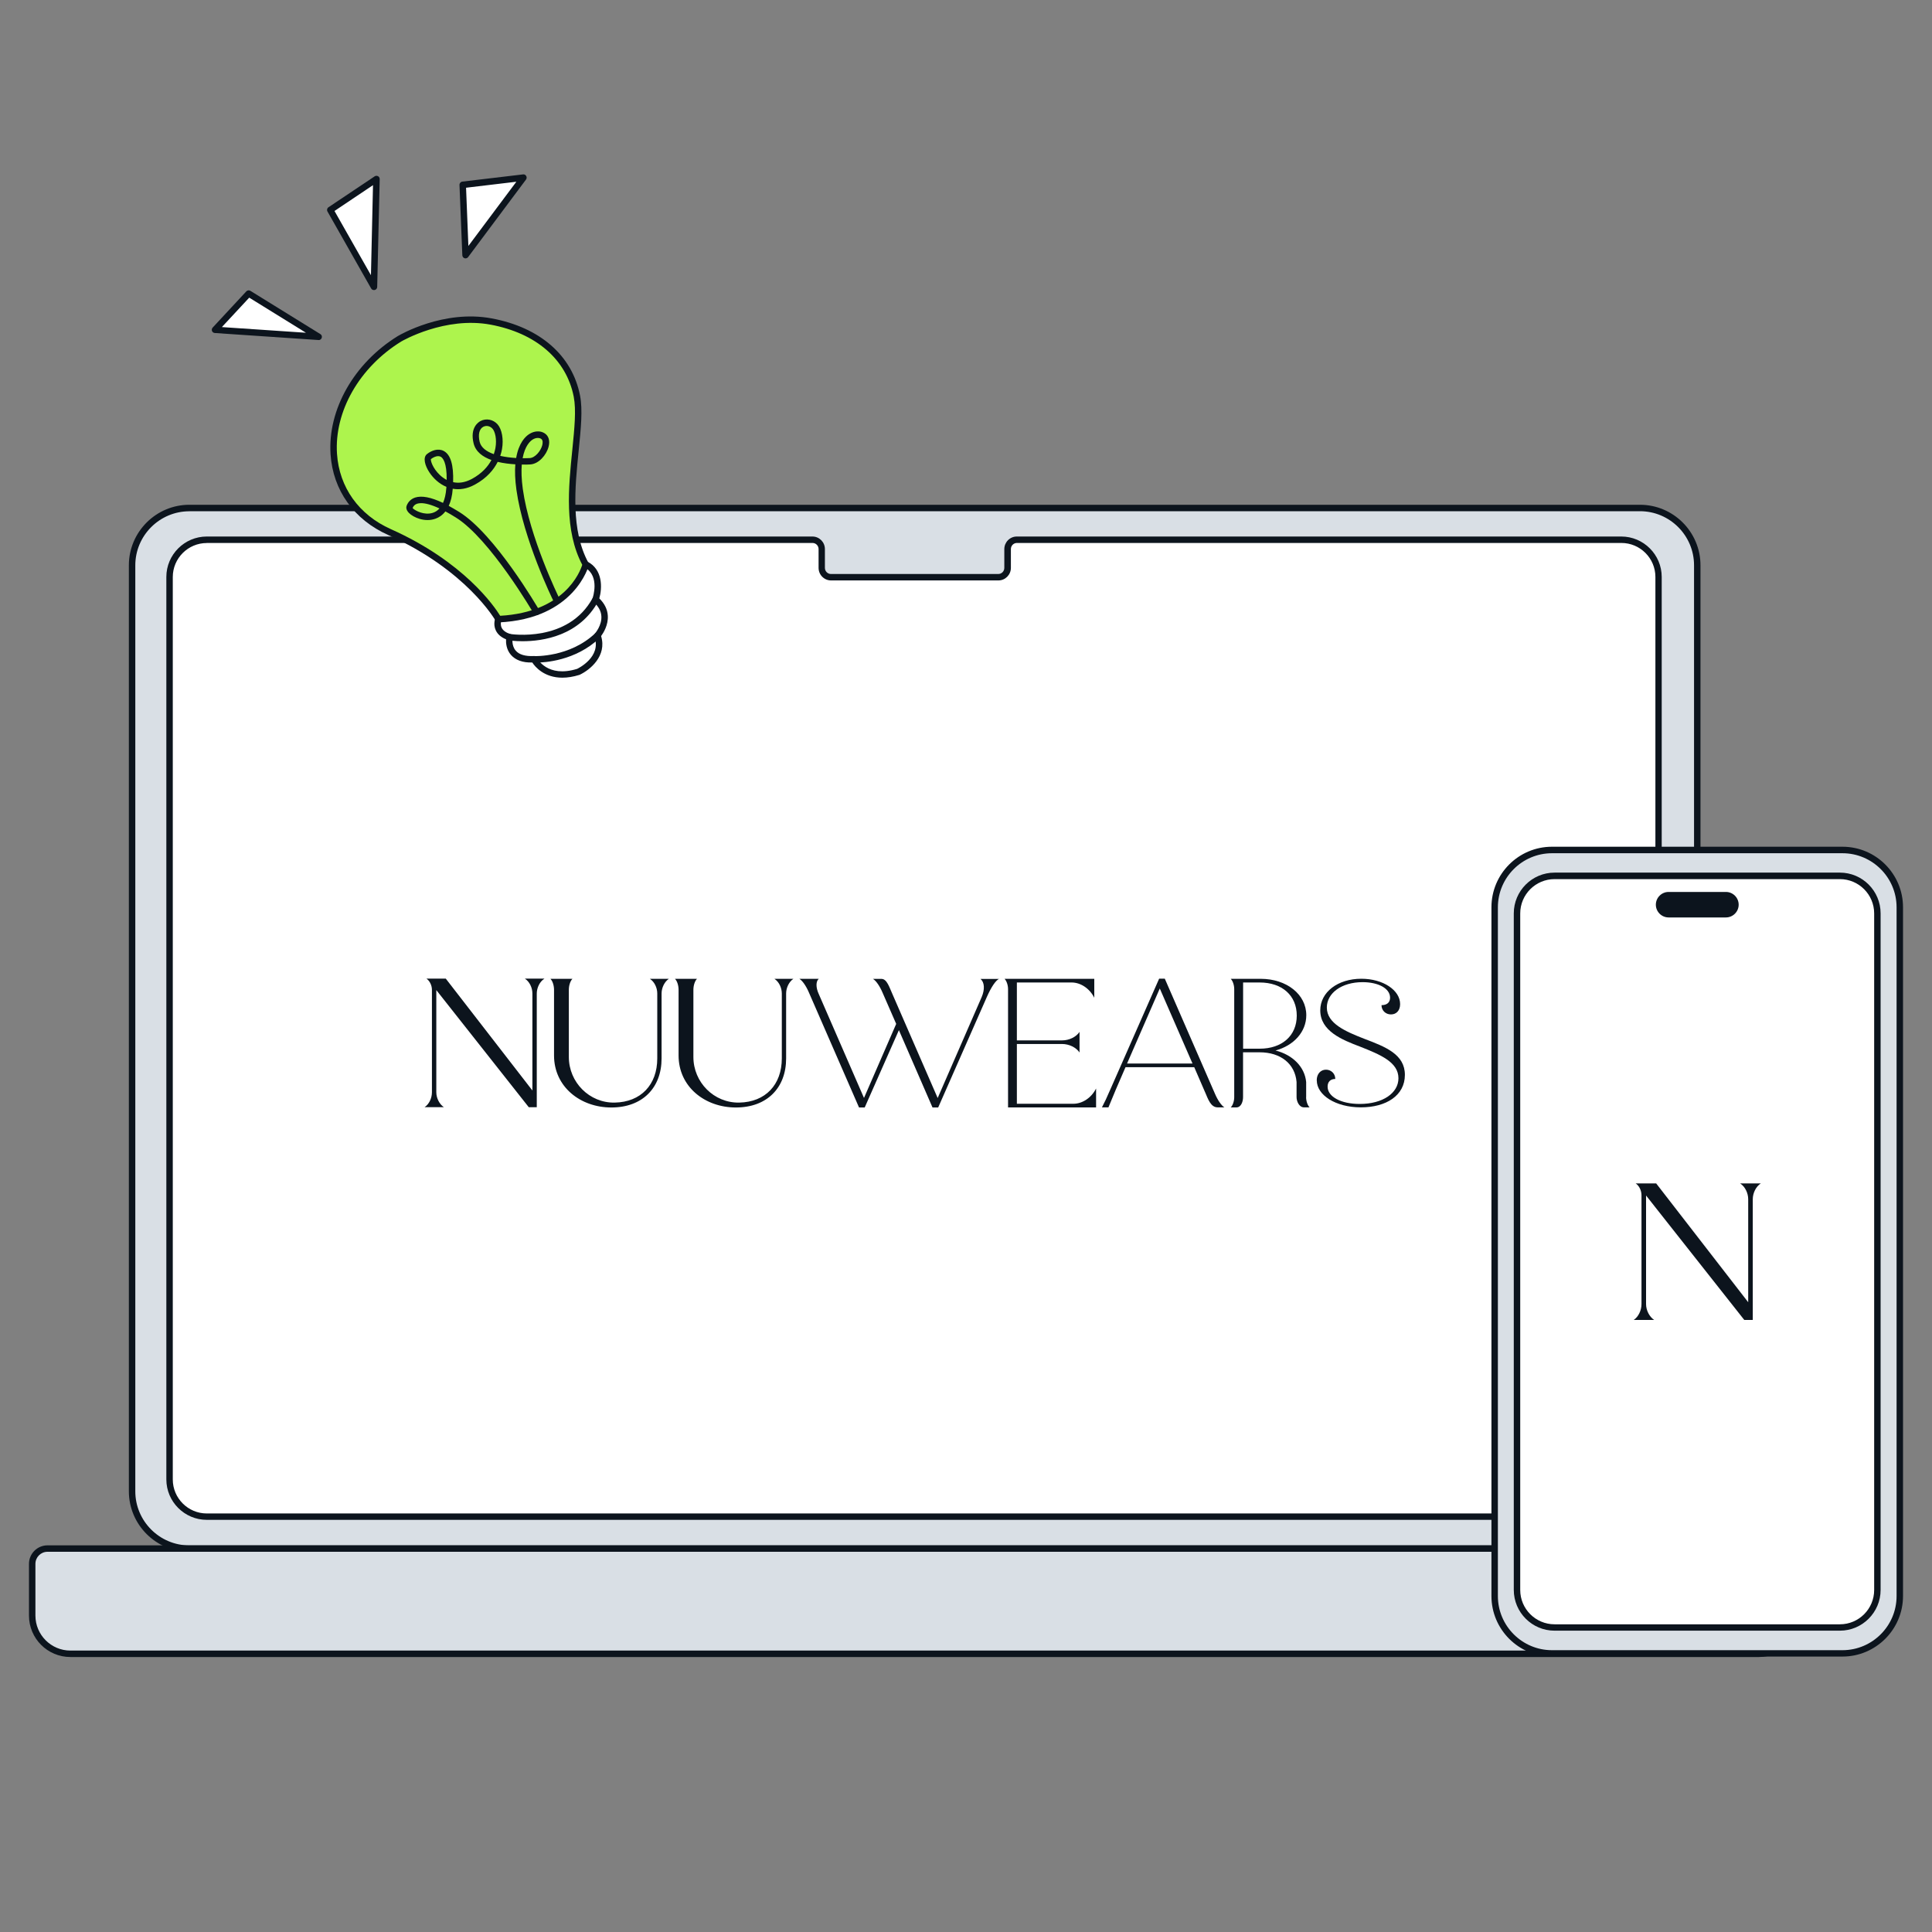 <?xml version="1.0" encoding="UTF-8"?> <svg xmlns="http://www.w3.org/2000/svg" id="Layer_2" viewBox="0 0 300 300"><rect x="0" y="0" width="300" height="300" fill="#808080" stroke="none"/><defs><style>.cls-1{fill:#fff;}.cls-2{fill:#d9dfe5;}.cls-3{fill:#0c141d;}.cls-4{fill:#adf44d;}</style></defs><rect class="cls-2" x="20.52" y="78.89" width="243.03" height="161.57" rx="8.9" ry="8.9"></rect><path class="cls-3" d="M254.65,240.96H29.41c-5.18,0-9.4-4.21-9.4-9.4V87.78c0-5.18,4.22-9.4,9.4-9.4h225.24c5.18,0,9.4,4.21,9.4,9.4v143.78c0,5.18-4.21,9.4-9.4,9.4ZM29.41,79.39c-4.63,0-8.4,3.77-8.4,8.4v143.78c0,4.63,3.77,8.4,8.4,8.4h225.24c4.63,0,8.4-3.77,8.4-8.4V87.78c0-4.63-3.77-8.4-8.4-8.4H29.41Z"></path><path class="cls-1" d="M251.77,83.82h-93.86c-.8,0-1.44.65-1.44,1.44v2.92c0,.8-.65,1.44-1.44,1.44h-25.98c-.8,0-1.44-.65-1.44-1.44v-2.92c0-.8-.65-1.44-1.44-1.44H32.11c-3.19,0-5.78,2.59-5.78,5.78v140.13c0,3.19,2.59,5.78,5.78,5.78h219.66c3.19,0,5.78-2.59,5.78-5.78V89.59c0-3.19-2.59-5.78-5.78-5.78Z"></path><path class="cls-3" d="M251.77,236H32.11c-3.46,0-6.28-2.82-6.28-6.28V89.59c0-3.46,2.82-6.28,6.28-6.28h94.04c1.07,0,1.94.87,1.94,1.95v2.92c0,.52.42.95.94.95h25.98c.52,0,.94-.42.94-.95v-2.92c0-1.07.87-1.95,1.94-1.95h93.86c3.46,0,6.28,2.82,6.28,6.28v140.13c0,3.46-2.82,6.28-6.28,6.28ZM32.11,84.32c-2.91,0-5.28,2.37-5.28,5.28v140.13c0,2.91,2.37,5.28,5.28,5.28h219.66c2.91,0,5.28-2.37,5.28-5.28V89.59c0-2.91-2.37-5.28-5.28-5.28h-93.86c-.52,0-.94.42-.94.95v2.92c0,1.07-.87,1.95-1.94,1.95h-25.98c-1.07,0-1.94-.87-1.94-1.95v-2.92c0-.52-.42-.95-.94-.95H32.11Z"></path><path class="cls-2" d="M276.69,240.46H7.37c-1.31,0-2.37,1.06-2.37,2.37v8.04c0,3.28,2.66,5.93,5.93,5.93h262.2c3.28,0,5.93-2.66,5.93-5.93v-8.04c0-1.31-1.06-2.37-2.37-2.37Z"></path><path class="cls-3" d="M273.13,257.3H10.93c-3.55,0-6.43-2.88-6.43-6.43v-8.04c0-1.58,1.29-2.87,2.87-2.87h269.32c1.58,0,2.87,1.29,2.87,2.87v8.04c0,3.54-2.88,6.43-6.43,6.43ZM7.37,240.96c-1.03,0-1.87.84-1.87,1.87v8.04c0,2.99,2.44,5.43,5.43,5.43h262.2c2.99,0,5.43-2.44,5.43-5.43v-8.04c0-1.03-.84-1.87-1.87-1.87H7.37Z"></path><g id="Layer_1-2"><path class="cls-3" d="M84.52,151.98c-.71.45-1.17,1.39-1.17,2.31v17.64h-1.24l-14.36-18.19v15.87c0,.92.49,1.85,1.17,2.31h-2.99c.69-.45,1.14-1.39,1.14-2.31v-15.91c0-.69-.34-1.39-.85-1.74h3l13.45,17.37v-15.06c0-.91-.45-1.85-1.17-2.31h3.02Z"></path><path class="cls-3" d="M105.37,163.89v-10.19c0-.67-.22-1.37-.56-1.71h3.42c-.34.34-.56,1.04-.56,1.71v10.43c0,3.93,3.2,7.16,7.13,7.08,4.05-.08,6.6-2.76,6.6-6.87v-10.07c0-.9-.45-1.83-1.15-2.28h2.95c-.67.45-1.13,1.37-1.13,2.28v10.08c0,4.59-2.99,7.62-7.8,7.62s-8.9-3.21-8.9-8.08h.01Z"></path><path class="cls-3" d="M86.03,163.89v-10.19c0-.67-.22-1.37-.56-1.71h3.42c-.34.34-.56,1.04-.56,1.71v10.43c0,3.93,3.2,7.16,7.13,7.08,4.05-.08,6.6-2.76,6.6-6.87v-10.07c0-.91-.45-1.83-1.15-2.28h2.95c-.67.45-1.13,1.37-1.13,2.28v10.08c0,4.59-2.99,7.62-7.8,7.62s-8.9-3.21-8.9-8.08h.01Z"></path><path class="cls-3" d="M155.16,151.98c-.54.25-1.23,1.25-1.95,2.89l-7.53,17.1h-.88l-5.22-12.01-5.31,12.01h-.88l-7.79-17.87c-.43-1-1-1.83-1.48-2.11h3.02c-.45.37-.49,1.32,0,2.37l7.02,16.13,5-11.5-2.13-4.88c-.43-1-1-1.83-1.48-2.11h1.32c.86,0,1.23,1.32,1.71,2.37l7.02,16.13,6.83-15.67c.51-1.19.45-2.31-.18-2.82h2.94-.02Z"></path><path class="cls-3" d="M170.2,169.02v2.94h-13.67v-18.37c0-.63-.23-1.28-.54-1.6h13.93v2.94c-.71-1.43-2.11-2.37-3.51-2.37h-8.51v8.99h7.02c1.08,0,2.17-.51,2.71-1.32v3.2c-.54-.8-1.63-1.32-2.71-1.32h-7.02v9.28h8.79c1.39,0,2.8-.94,3.51-2.37h0Z"></path><path class="cls-3" d="M187.12,169.59l-1.68-3.88h-10.67l-1.48,3.42c-.51,1.19-.63,1.55-1.17,2.82h-1.01c.48-.94.64-1.25,1.35-2.89l7.53-17.09h.88l7.79,17.87c.43,1,1,1.83,1.46,2.11h-1.04c-1.1,0-1.5-1.32-1.96-2.37h0ZM185.17,165.14l-5.08-11.65-5.08,11.65h10.17-.01Z"></path><path class="cls-3" d="M204.46,167.77c0-1.05.64-1.67,1.44-1.67s1.44.61,1.44,1.44c-.72,0-1.19.42-1.19,1.19,0,1.58,2.08,2.69,5,2.69,3.57,0,6-1.69,6-3.99,0-2.5-2.8-3.66-5.96-4.91-2.78-1.05-6.18-2.41-6.18-5.63,0-2.83,2.72-4.91,6.38-4.91,3.38,0,6.02,1.78,6.02,3.94,0,1-.59,1.6-1.42,1.6s-1.47-.61-1.47-1.44c.81,0,1.33-.39,1.33-1.16,0-1.44-1.83-2.41-4.27-2.41-3.27,0-5.55,1.71-5.55,3.94,0,2.5,2.96,3.74,5.83,4.86,3.3,1.25,6.29,2.41,6.29,5.6s-2.89,5.04-6.83,5.04-6.85-1.91-6.85-4.19h0v.02Z"></path><path class="cls-3" d="M202.82,170.37v-2.35c-.22-2.36-2.1-4.23-4.76-4.9,2.83-.76,4.78-2.89,4.78-5.48,0-3.23-3.05-5.65-7.08-5.65h-4.65c.31.31.54.97.54,1.6v16.78c0,.63-.23,1.28-.54,1.59h.86c.79,0,1.05-.97,1.05-1.59v-6.97h2.57c3.29,0,5.5,1.8,5.74,4.61v2.35c0,.63.38,1.59,1.16,1.59h.86c-.31-.31-.54-.97-.54-1.59h0ZM193.03,152.56h2.57c3.48,0,5.76,2.02,5.76,5.14s-2.28,5.14-5.76,5.14h-2.57v-10.28h0Z"></path></g><rect class="cls-2" x="232.09" y="131.99" width="62.91" height="124.74" rx="8.9" ry="8.9"></rect><path class="cls-3" d="M286.1,257.23h-45.11c-5.18,0-9.4-4.21-9.4-9.4v-106.95c0-5.18,4.21-9.4,9.4-9.4h45.11c5.18,0,9.4,4.21,9.4,9.4v106.95c0,5.18-4.22,9.4-9.4,9.4ZM240.99,132.49c-4.63,0-8.4,3.77-8.4,8.4v106.95c0,4.63,3.77,8.4,8.4,8.4h45.11c4.63,0,8.4-3.77,8.4-8.4v-106.95c0-4.63-3.77-8.4-8.4-8.4h-45.11Z"></path><rect class="cls-1" x="235.57" y="136.01" width="55.96" height="116.7" rx="5.83" ry="5.83"></rect><path class="cls-3" d="M285.7,253.21h-44.31c-3.49,0-6.33-2.84-6.33-6.33v-105.05c0-3.49,2.84-6.33,6.33-6.33h44.31c3.49,0,6.32,2.84,6.32,6.33v105.05c0,3.49-2.84,6.33-6.32,6.33ZM241.39,136.51c-2.94,0-5.33,2.39-5.33,5.33v105.05c0,2.94,2.39,5.33,5.33,5.33h44.31c2.94,0,5.32-2.39,5.32-5.33v-105.05c0-2.94-2.39-5.33-5.32-5.33h-44.31Z"></path><path class="cls-3" d="M273.42,183.76c-.75.48-1.25,1.48-1.25,2.46v18.74h-1.32l-15.25-19.32v16.86c0,.98.52,1.96,1.25,2.46h-3.17c.73-.48,1.21-1.48,1.21-2.46v-16.9c0-.73-.36-1.48-.9-1.84h3.18l14.29,18.45v-15.99c0-.96-.48-1.96-1.25-2.46,0,0,3.21,0,3.21,0Z"></path><path class="cls-3" d="M268,139h-8.9c-.82,0-1.48.66-1.48,1.48s.66,1.48,1.48,1.48h8.9c.82,0,1.48-.66,1.48-1.48s-.66-1.48-1.48-1.48Z"></path><path class="cls-3" d="M268,142.46h-8.9c-1.09,0-1.98-.89-1.98-1.98s.89-1.98,1.98-1.98h8.9c1.09,0,1.98.89,1.98,1.98s-.89,1.98-1.98,1.98ZM259.1,139.5c-.54,0-.98.44-.98.98s.44.98.98.98h8.9c.54,0,.98-.44.98-.98s-.44-.98-.98-.98h-8.9Z"></path><path class="cls-1" d="M90.94,87.65c2.92,1.46,1.53,5.44,1.53,5.44,2.98,2.58.29,5.6.29,5.6,1.34,3.67-3,5.66-3,5.66-5.12,1.59-6.85-1.98-6.85-1.98-4.53.22-3.81-3.42-3.81-3.42-2.54-.78-1.73-2.8-1.73-2.8l5.54-5.52,8.02-2.97Z"></path><path class="cls-3" d="M87.32,105.23c-2.81,0-4.22-1.67-4.67-2.36-1.5.05-2.62-.38-3.32-1.19-.71-.82-.78-1.84-.75-2.41-.77-.31-1.3-.77-1.59-1.38-.46-.96-.08-1.91-.06-1.95.03-.06.06-.12.11-.17l5.54-5.52c.05-.05.11-.09.18-.11l8.02-2.97c.13-.05.27-.04.4.02,2.45,1.22,2.34,4.12,1.88,5.73.81.79,1.26,1.69,1.32,2.68.09,1.46-.68,2.67-1.04,3.17.94,3.1-1.75,5.28-3.35,6.02-1,.31-1.88.44-2.66.44ZM82.92,101.86c.19,0,.37.11.45.28.06.13,1.62,3.15,6.25,1.72.1-.05,3.84-1.83,2.68-5.01-.06-.17-.03-.37.1-.5.01-.01,1.08-1.24.98-2.68-.05-.81-.47-1.55-1.23-2.21-.15-.13-.21-.35-.14-.54.05-.14,1.14-3.41-1.1-4.73l-7.7,2.86-5.38,5.36c-.05.18-.14.64.07,1.07.21.43.67.76,1.36.98.24.08.39.32.34.58,0,0-.22,1.19.49,2,.53.61,1.48.89,2.81.83,0,0,.02,0,.02,0Z"></path><path class="cls-4" d="M62.04,52.61s6.83-4.06,14.22-2.68,12.18,5.74,13.32,11.6c1.14,5.86-3.11,17.89,1.36,26.12,0,0-1.96,7.98-13.56,8.5,0,0-4.41-7.93-16.92-13.52-12.51-5.59-11.06-22.21,1.57-30.01Z"></path><path class="cls-3" d="M77.39,96.64c-.18,0-.35-.1-.44-.26-.04-.08-4.5-7.86-16.68-13.31-5.31-2.37-8.57-6.94-8.94-12.52-.46-6.95,3.64-14.17,10.45-18.37,0,0,0,0,0,0,.29-.17,7.08-4.14,14.57-2.74,7.51,1.4,12.51,5.77,13.72,11.99.43,2.2.13,5.12-.21,8.51-.59,5.8-1.25,12.37,1.52,17.47.06.11.08.24.05.36-.02.08-2.19,8.35-14.02,8.88,0,0-.02,0-.02,0ZM62.3,53.03c-6.5,4.01-10.41,10.86-9.97,17.45.35,5.2,3.39,9.46,8.35,11.68,11.37,5.08,16.08,11.99,16.99,13.46,9.98-.57,12.38-6.76,12.74-7.92-2.81-5.34-2.14-11.99-1.54-17.87.33-3.3.62-6.16.22-8.22-1.13-5.79-5.84-9.88-12.92-11.2-7.05-1.31-13.69,2.51-13.87,2.62Z"></path><path class="cls-3" d="M81.15,99.57c-1.26,0-2.09-.13-2.12-.14-.27-.05-.46-.3-.41-.58.05-.27.31-.46.58-.41.09.02,9.04,1.43,12.84-5.6.13-.24.44-.33.68-.2.24.13.33.43.2.68-2.95,5.45-8.67,6.25-11.77,6.25Z"></path><path class="cls-3" d="M83.22,102.87c-.18,0-.29,0-.32,0-.28-.01-.49-.25-.47-.52s.25-.53.52-.47c.06,0,5.51.22,9.48-3.55.2-.19.52-.18.71.02.19.2.18.52-.02.71-3.76,3.58-8.61,3.83-9.9,3.83Z"></path><path class="cls-3" d="M83.31,95.53c-.17,0-.34-.09-.43-.25-.07-.12-6.79-11.63-12.11-14.93-.59-.37-1.12-.68-1.61-.94-.48.62-1.03.95-1.53,1.13-1.64.6-3.43-.18-4.13-.89-.5-.51-.43-.93-.35-1.14.24-.61.69-1.04,1.31-1.25,1.02-.33,2.45-.06,4.33.83.27-.6.44-1.35.51-2.26,0-.08.01-.15.02-.23-1.13-.47-2.04-1.33-2.65-2.26-.68-1.03-1.05-2.3-.36-2.84.68-.54,1.72-.94,2.6-.47,1.06.57,1.54,2.16,1.45,4.84.81.18,1.79.1,2.91-.5,1.59-.86,2.51-1.95,3.04-2.94-1.35-.48-2.45-1.28-2.77-2.59-.58-2.39.69-3.26,1.09-3.47.87-.45,1.95-.24,2.63.52.68.77.96,2.32.69,3.85-.05.3-.14.65-.27,1.05.77.17,1.61.28,2.47.33.4-2.35,1.43-3.33,2-3.7.8-.52,1.72-.58,2.4-.15.65.4.88,1.17.63,2.11-.33,1.27-1.52,2.67-2.86,2.74-.32.02-.77.03-1.3.02-.08,1-.05,2.25.16,3.79,1.05,7.52,5.54,16.7,5.58,16.79.12.25.02.55-.23.67-.25.12-.55.02-.67-.23-.05-.09-4.6-9.42-5.67-17.1-.22-1.58-.26-2.89-.17-3.96-.86-.05-1.82-.16-2.74-.38-.59,1.18-1.65,2.5-3.54,3.53-1.25.68-2.41.83-3.44.64,0,0,0,.01,0,.02-.08,1.11-.31,1.97-.62,2.64.51.28,1.05.59,1.63.95,5.53,3.43,12.16,14.79,12.44,15.28.14.24.06.54-.18.68-.08.05-.17.07-.25.07ZM65.39,78.13c-.26,0-.46.04-.63.09-.33.11-.56.33-.69.66.09.19,1.28.99,2.6.86.63-.06,1.16-.33,1.57-.79-1.33-.62-2.24-.82-2.85-.82ZM68.04,70.83c-.39,0-.82.22-1.13.46-.07.19.24,1.38,1.39,2.47.26.25.62.53,1.06.76.04-2.75-.62-3.43-.93-3.6-.12-.06-.25-.09-.38-.09ZM81.14,71.15c.38,0,.75,0,1.12-.02.82-.04,1.7-1.08,1.94-1.99.07-.29.15-.8-.19-1.01-.26-.16-.77-.22-1.33.14-.35.23-1.17.95-1.53,2.89ZM75.57,66.14c-.17,0-.35.04-.51.12-.64.33-.85,1.21-.58,2.35.22.89,1.06,1.51,2.2,1.91.12-.36.2-.68.25-.95.24-1.37-.05-2.55-.46-3.01-.24-.27-.58-.42-.91-.42Z"></path><polygon class="cls-1" points="72.29 39.62 71.85 28.7 81.28 27.58 72.29 39.62"></polygon><path class="cls-3" d="M72.29,40.12s-.1,0-.15-.02c-.2-.06-.34-.25-.35-.46l-.44-10.92c-.01-.26.18-.49.44-.52l9.43-1.12c.2-.03.39.07.49.25.1.17.09.39-.03.55l-8.99,12.04c-.1.13-.25.2-.4.2ZM72.37,29.14l.36,9.05,7.45-9.97-7.81.93Z"></path><polygon class="cls-1" points="58.06 44.54 51.28 32.6 58.45 27.79 58.06 44.54"></polygon><path class="cls-3" d="M58.06,45.04c-.18,0-.34-.09-.43-.25l-6.78-11.95c-.13-.23-.06-.52.16-.66l7.17-4.8c.16-.1.35-.11.52-.02s.26.26.26.45l-.39,16.75c0,.22-.16.42-.38.47-.04,0-.08.01-.12.01ZM51.94,32.76l5.66,9.97.32-13.98-5.98,4.01Z"></path><polygon class="cls-1" points="49.49 52.3 38.61 45.58 33.38 51.21 49.49 52.3"></polygon><path class="cls-3" d="M49.49,52.8s-.02,0-.03,0l-16.11-1.09c-.19-.01-.36-.14-.43-.31-.07-.18-.03-.38.1-.53l5.23-5.63c.16-.17.43-.21.63-.08l10.87,6.72c.2.12.28.36.21.58-.07.21-.26.35-.48.35ZM34.46,50.79l13.05.88-8.81-5.45-4.24,4.56Z"></path></svg> 